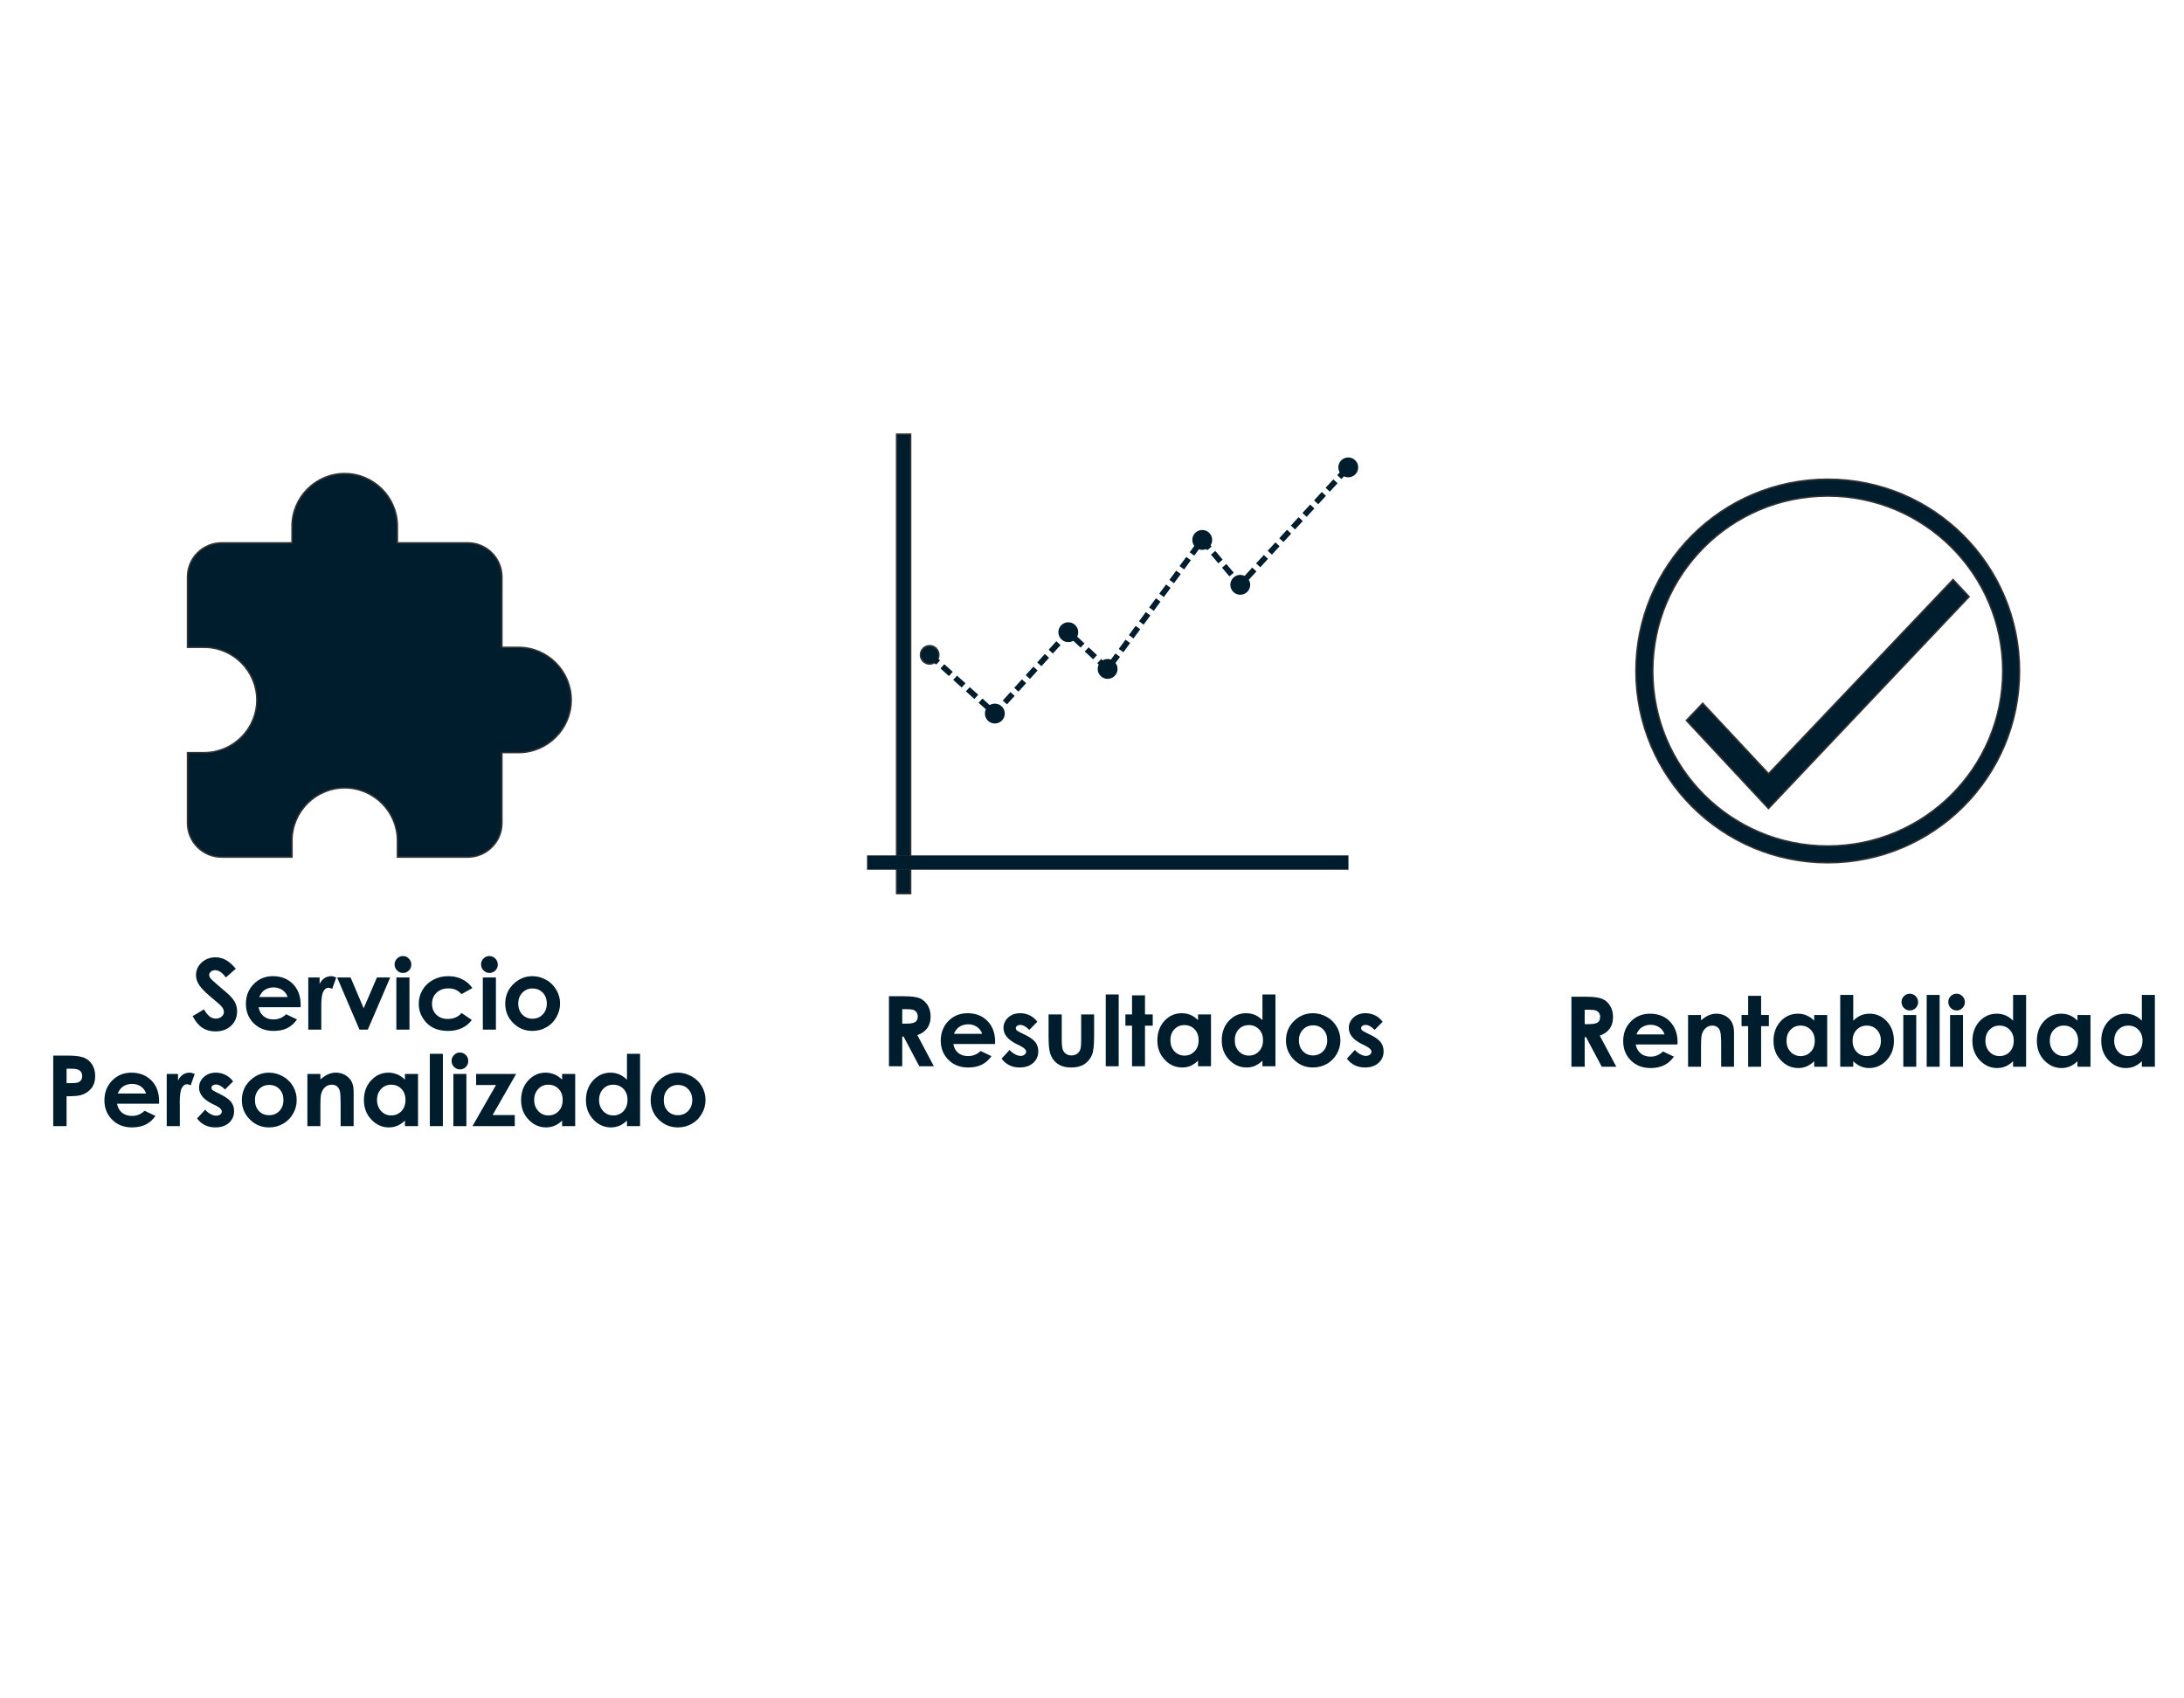 <?xml version="1.0" encoding="UTF-8"?>
<!DOCTYPE svg PUBLIC "-//W3C//DTD SVG 1.1//EN" "http://www.w3.org/Graphics/SVG/1.1/DTD/svg11.dtd">
<!-- Creator: CorelDRAW X7 -->
<svg xmlns="http://www.w3.org/2000/svg" xml:space="preserve" width="270mm" height="210mm" version="1.1" style="shape-rendering:geometricPrecision; text-rendering:geometricPrecision; image-rendering:optimizeQuality; fill-rule:evenodd; clip-rule:evenodd"
viewBox="0 0 27000 21000"
 xmlns:xlink="http://www.w3.org/1999/xlink">
 <defs>
  <style type="text/css">
   <![CDATA[
    .str0 {stroke:#373435;stroke-width:17.64}
    .str1 {stroke:#001D2D;stroke-width:17.64}
    .str2 {stroke:#001D2D;stroke-width:70.55;stroke-dasharray:141.1 70.55}
    .fil2 {fill:none}
    .fil0 {fill:#001D2D}
    .fil1 {fill:#001D2D}
    .fil3 {fill:#001D2D;fill-rule:nonzero}
   ]]>
  </style>
 </defs>
 <g id="Capa_x0020_1">
  <path class="fil0 str0" d="M2739 6712l871 0 0 -206c0,-358 293,-651 651,-651l0 0c359,0 652,293 652,651l0 206 871 0c231,0 421,189 421,421l0 871 206 0c358,0 651,293 651,651l0 0c0,358 -293,651 -651,651l-206 0 0 872c0,231 -190,420 -421,420l-871 0 0 -205c0,-358 -293,-651 -652,-651l0 0c-358,0 -651,293 -651,651l0 205 -871 0c-232,0 -421,-189 -421,-420l0 -872 206 0c358,0 651,-293 651,-651l0 0c0,-358 -293,-651 -651,-651l-206 0 0 -871c0,-232 189,-421 421,-421z"/>
  <path class="fil0 str0" d="M22596 5925c1310,0 2371,1062 2371,2372 0,1310 -1061,2371 -2371,2371 -1310,0 -2372,-1061 -2372,-2371 0,-1310 1062,-2372 2372,-2372zm0 209c1194,0 2163,968 2163,2163 0,1194 -969,2163 -2163,2163 -1195,0 -2163,-969 -2163,-2163 0,-1195 968,-2163 2163,-2163z"/>
  <polygon class="fil0 str0" points="21050,8695 20847,8908 21863,9998 24344,7378 24145,7165 21864,9566 "/>
  <rect class="fil0 str0" x="11084" y="5368" width="174" height="5682"/>
  <rect class="fil0 str0" transform="matrix(6.97434E-015 0.252 -0.264 6.66133E-015 16667.8 10578.6)" width="689" height="22521"/>
  <circle class="fil0 str0" cx="11493" cy="8097" r="114"/>
  <circle class="fil0 str1" cx="12299" cy="8823" r="114"/>
  <circle class="fil1 str1" cx="13207" cy="7817" r="114"/>
  <circle class="fil0 str1" cx="13693" cy="8271" r="114"/>
  <circle class="fil0 str1" cx="14863" cy="6676" r="114"/>
  <circle class="fil0 str1" cx="15333" cy="7231" r="114"/>
  <circle class="fil0 str1" cx="16668" cy="5779" r="114"/>
  <polyline class="fil2 str2" points="11493,8097 12299,8823 13207,7817 13693,8271 14863,6676 15333,7231 16668,5779 "/>
  <path class="fil3" d="M2915 11978l-123 108c-43,-60 -87,-90 -132,-90 -21,0 -39,6 -53,18 -14,12 -21,25 -21,39 0,15 5,29 15,42 13,17 54,54 122,112 63,53 102,86 115,100 34,34 58,66 72,97 14,32 21,65 21,102 0,72 -25,131 -74,177 -50,47 -114,70 -194,70 -62,0 -116,-15 -162,-45 -46,-31 -86,-79 -119,-144l140 -84c42,77 90,115 145,115 29,0 53,-8 72,-25 20,-16 29,-35 29,-57 0,-20 -7,-40 -22,-59 -14,-20 -47,-50 -97,-91 -95,-77 -156,-137 -184,-179 -28,-42 -42,-84 -42,-126 0,-61 23,-113 69,-156 47,-43 103,-65 171,-65 44,0 85,10 124,30 40,21 82,57 128,111z"/>
  <path id="1" class="fil3" d="M3716 12454l-519 0c8,46 28,83 60,110 32,27 74,41 124,41 61,0 112,-21 156,-64l135 64c-34,49 -74,84 -122,108 -47,23 -103,34 -168,34 -101,0 -183,-32 -246,-95 -64,-64 -96,-144 -96,-240 0,-98 32,-179 96,-244 63,-65 142,-98 238,-98 102,0 184,33 248,97 63,65 95,150 95,257l-1 30zm-160 -126c-11,-35 -32,-64 -64,-86 -31,-22 -68,-33 -109,-33 -46,0 -85,12 -119,37 -21,16 -41,43 -60,82l352 0z"/>
  <path id="2" class="fil3" d="M3811 12086l140 0 0 82c15,-32 34,-56 59,-73 25,-16 52,-25 81,-25 21,0 43,6 66,17l-50 140c-19,-10 -35,-14 -47,-14 -24,0 -45,15 -62,46 -18,31 -26,91 -26,181l0 31 0 260 -161 0 0 -645z"/>
  <polygon id="3" class="fil3" points="4168,12086 4334,12086 4496,12467 4660,12086 4824,12086 4547,12731 4444,12731 "/>
  <path id="4" class="fil3" d="M4981 11821c29,0 53,11 73,31 21,21 31,45 31,75 0,28 -10,53 -30,73 -20,20 -44,30 -72,30 -29,0 -54,-10 -74,-31 -20,-20 -31,-45 -31,-75 0,-28 11,-52 31,-72 20,-20 44,-31 72,-31zm-81 265l162 0 0 645 -162 0 0 -645z"/>
  <path id="5" class="fil3" d="M5840 12217l-134 75c-26,-27 -51,-45 -75,-55 -25,-11 -54,-16 -87,-16 -61,0 -110,18 -147,54 -38,36 -56,82 -56,138 0,55 18,99 54,134 36,35 83,52 141,52 73,0 129,-25 170,-74l127 87c-69,90 -167,135 -293,135 -114,0 -203,-33 -267,-100 -64,-68 -96,-146 -96,-236 0,-62 15,-119 47,-172 31,-52 75,-94 131,-124 56,-30 118,-45 187,-45 65,0 122,13 173,39 51,25 93,62 125,108z"/>
  <path id="6" class="fil3" d="M6050 11821c29,0 53,11 73,31 21,21 31,45 31,75 0,28 -10,53 -30,73 -20,20 -45,30 -73,30 -28,0 -53,-10 -73,-31 -21,-20 -31,-45 -31,-75 0,-28 10,-52 30,-72 20,-20 45,-31 73,-31zm-81 265l162 0 0 645 -162 0 0 -645z"/>
  <path id="7" class="fil3" d="M6581 12070c61,0 118,16 172,46 54,30 95,72 125,124 31,52 46,108 46,168 0,61 -16,118 -46,170 -30,53 -71,95 -124,124 -52,30 -110,45 -173,45 -92,0 -172,-33 -237,-98 -66,-66 -98,-146 -98,-240 0,-100 37,-184 111,-251 65,-58 139,-88 224,-88zm2 152c-50,0 -92,18 -126,53 -33,35 -50,79 -50,134 0,55 17,101 50,135 33,35 75,52 126,52 50,0 92,-17 126,-52 34,-35 51,-80 51,-135 0,-56 -17,-100 -50,-135 -33,-34 -75,-52 -127,-52z"/>
  <path id="8" class="fil3" d="M658 13052l176 0c96,0 164,9 206,26 42,18 76,47 100,86 24,39 37,86 37,141 0,61 -16,112 -48,152 -32,40 -76,69 -130,84 -33,9 -91,14 -176,14l0 369 -165 0 0 -872zm165 341l53 0c42,0 71,-3 88,-9 16,-6 29,-15 38,-29 10,-14 14,-30 14,-50 0,-34 -13,-59 -39,-74 -19,-12 -55,-17 -107,-17l-47 0 0 179z"/>
  <path id="9" class="fil3" d="M1967 13647l-520 0c8,46 28,83 60,110 33,27 74,41 125,41 60,0 111,-21 155,-64l135 64c-33,48 -74,84 -121,107 -48,23 -104,35 -169,35 -101,0 -183,-32 -246,-96 -63,-63 -95,-143 -95,-239 0,-98 32,-179 95,-244 63,-65 143,-98 238,-98 102,0 184,33 248,97 64,65 95,150 95,257l0 30zm-161 -126c-11,-35 -32,-64 -63,-86 -32,-22 -68,-33 -110,-33 -45,0 -85,12 -119,37 -21,16 -41,43 -59,82l351 0z"/>
  <path id="10" class="fil3" d="M2061 13279l140 0 0 82c15,-32 35,-56 59,-73 25,-16 52,-25 82,-25 21,0 42,6 65,17l-50 140c-19,-10 -34,-14 -46,-14 -25,0 -46,15 -63,46 -17,30 -26,91 -26,181l1 31 0 260 -162 0 0 -645z"/>
  <path id="11" class="fil3" d="M2882 13371l-100 100c-40,-40 -77,-61 -110,-61 -18,0 -33,4 -43,12 -10,8 -15,17 -15,28 0,9 3,17 9,24 7,8 23,18 49,30l59 30c62,30 105,62 128,94 24,32 35,69 35,112 0,57 -21,105 -63,143 -42,38 -98,57 -169,57 -94,0 -170,-37 -226,-110l100 -109c19,22 41,40 67,54 26,14 48,20 68,20 21,0 39,-5 52,-15 13,-10 19,-22 19,-35 0,-25 -23,-50 -70,-73l-55 -27c-104,-53 -156,-118 -156,-197 0,-51 19,-95 59,-131 39,-36 89,-54 150,-54 42,0 81,10 118,28 37,19 68,45 94,80z"/>
  <path id="12" class="fil3" d="M3325 13263c61,0 119,16 172,46 54,30 96,71 126,123 30,53 45,109 45,169 0,61 -15,118 -45,170 -31,53 -72,95 -124,124 -53,30 -110,45 -173,45 -93,0 -172,-33 -237,-98 -66,-66 -99,-146 -99,-240 0,-100 37,-184 111,-251 65,-58 140,-88 224,-88zm3 152c-51,0 -93,18 -126,52 -33,36 -50,80 -50,135 0,55 16,101 49,135 33,35 75,52 126,52 51,0 93,-17 127,-52 33,-35 50,-80 50,-135 0,-56 -16,-101 -49,-135 -33,-35 -76,-52 -127,-52z"/>
  <path id="13" class="fil3" d="M3800 13279l161 0 0 67c37,-31 70,-52 100,-65 30,-12 60,-18 91,-18 64,0 119,23 163,67 38,38 57,94 57,168l0 426 -161 0 0 -282c0,-77 -3,-128 -10,-153 -7,-25 -19,-44 -36,-58 -17,-13 -39,-19 -64,-19 -32,0 -61,11 -84,32 -24,22 -40,53 -49,91 -4,20 -7,64 -7,131l0 258 -161 0 0 -645z"/>
  <path id="14" class="fil3" d="M5006 13279l162 0 0 645 -162 0 0 -68c-32,30 -63,51 -95,64 -32,13 -67,20 -104,20 -83,0 -155,-32 -216,-97 -61,-64 -92,-144 -92,-240 0,-99 30,-181 89,-244 59,-64 130,-96 215,-96 38,0 75,8 109,22 34,14 65,36 94,65l0 -71zm-170 133c-50,0 -92,17 -125,53 -33,35 -50,80 -50,136 0,55 17,101 51,137 33,36 75,54 124,54 51,0 93,-18 127,-53 33,-35 50,-82 50,-139 0,-56 -17,-102 -50,-136 -34,-35 -76,-52 -127,-52z"/>
  <polygon id="15" class="fil3" points="5314,13030 5475,13030 5475,13924 5314,13924 "/>
  <path id="16" class="fil3" d="M5686 13014c28,0 53,11 73,31 20,21 30,45 30,74 0,29 -10,54 -30,74 -20,20 -44,30 -72,30 -29,0 -53,-10 -74,-31 -20,-20 -30,-45 -30,-75 0,-28 10,-52 30,-72 20,-21 44,-31 73,-31zm-81 265l161 0 0 645 -161 0 0 -645z"/>
  <polygon id="17" class="fil3" points="5886,13279 6381,13279 6090,13787 6364,13787 6364,13924 5841,13924 6132,13416 5886,13416 "/>
  <path id="18" class="fil3" d="M6949 13279l162 0 0 645 -162 0 0 -68c-32,30 -63,51 -95,64 -32,13 -67,20 -104,20 -83,0 -155,-32 -216,-97 -61,-64 -92,-144 -92,-240 0,-99 30,-181 89,-244 59,-64 130,-96 215,-96 38,0 75,8 109,22 34,14 65,36 94,65l0 -71zm-170 133c-50,0 -92,17 -125,53 -33,35 -50,80 -50,136 0,55 17,101 51,137 33,36 75,54 124,54 51,0 94,-18 127,-53 34,-35 50,-82 50,-139 0,-56 -16,-102 -50,-136 -33,-35 -76,-52 -127,-52z"/>
  <path id="19" class="fil3" d="M7751 13030l162 0 0 894 -162 0 0 -68c-32,30 -63,51 -95,64 -32,13 -67,20 -104,20 -83,0 -155,-32 -216,-97 -61,-64 -92,-144 -92,-240 0,-99 30,-181 89,-244 59,-64 130,-96 215,-96 38,0 75,8 109,22 34,15 65,37 94,65l0 -320zm-170 382c-50,0 -92,17 -125,53 -33,35 -50,80 -50,136 0,55 17,101 51,137 33,36 75,54 124,54 51,0 93,-18 127,-53 33,-35 50,-82 50,-139 0,-56 -17,-102 -50,-136 -34,-35 -76,-52 -127,-52z"/>
  <path id="20" class="fil3" d="M8379 13263c61,0 118,16 172,46 54,30 96,71 126,123 30,53 45,109 45,169 0,61 -15,118 -46,170 -30,53 -71,95 -123,124 -53,30 -110,45 -173,45 -93,0 -172,-33 -238,-98 -65,-66 -98,-146 -98,-240 0,-100 37,-184 111,-251 65,-58 140,-88 224,-88zm2 152c-50,0 -92,18 -125,52 -34,36 -50,80 -50,135 0,55 16,101 49,135 33,35 75,52 126,52 50,0 93,-17 126,-52 34,-35 51,-80 51,-135 0,-56 -17,-101 -50,-135 -33,-35 -75,-52 -127,-52z"/>
  <path class="fil3" d="M10990 12318l175 0c96,0 164,8 205,25 40,17 73,46 98,85 24,40 37,87 37,141 0,57 -14,105 -41,143 -27,38 -68,67 -123,87l204 385 -180 0 -194 -367 -17 0 0 367 -164 0 0 -866zm164 339l52 0c53,0 90,-7 110,-21 20,-14 30,-37 30,-69 0,-19 -5,-35 -15,-50 -10,-14 -23,-24 -40,-30 -16,-6 -47,-9 -91,-9l-46 0 0 179z"/>
  <path id="1" class="fil3" d="M12301 12909l-515 0c7,45 27,82 59,109 32,27 74,40 123,40 60,0 112,-21 155,-63l134 64c-33,47 -74,83 -121,106 -47,23 -102,34 -167,34 -100,0 -181,-31 -244,-95 -63,-63 -95,-142 -95,-237 0,-97 32,-178 95,-243 63,-64 141,-96 236,-96 101,0 183,32 246,96 63,64 95,149 95,254l-1 31zm-159 -126c-11,-35 -32,-63 -63,-85 -32,-22 -68,-33 -109,-33 -45,0 -84,12 -118,37 -21,15 -41,42 -59,81l349 0z"/>
  <path id="2" class="fil3" d="M12824 12634l-99 100c-40,-40 -77,-61 -110,-61 -18,0 -32,4 -42,12 -10,8 -15,17 -15,28 0,9 3,17 9,24 7,7 23,17 48,30l59 29c62,30 105,62 128,93 23,32 34,69 34,111 0,57 -21,105 -62,142 -42,38 -98,57 -169,57 -93,0 -168,-36 -223,-109l99 -108c19,22 41,40 66,53 26,14 48,21 68,21 21,0 38,-5 51,-16 13,-10 20,-21 20,-35 0,-24 -24,-49 -71,-72l-54 -27c-103,-52 -155,-117 -155,-195 0,-51 19,-94 58,-130 39,-36 89,-53 150,-53 41,0 80,9 117,27 37,18 68,45 93,79z"/>
  <path id="3" class="fil3" d="M12963 12543l163 0 0 308c0,60 4,102 12,125 8,23 22,41 40,54 18,13 41,20 68,20 26,0 49,-7 68,-19 19,-13 33,-32 42,-56 6,-19 10,-58 10,-119l0 -313 160 0 0 271c0,112 -9,188 -26,229 -22,51 -54,89 -96,116 -42,27 -95,40 -160,40 -70,0 -127,-15 -171,-47 -43,-31 -74,-75 -91,-131 -13,-39 -19,-109 -19,-211l0 -267z"/>
  <polygon id="4" class="fil3" points="13670,12296 13830,12296 13830,13184 13670,13184 "/>
  <polygon id="5" class="fil3" points="13995,12307 14155,12307 14155,12543 14251,12543 14251,12682 14155,12682 14155,13184 13995,13184 13995,12682 13913,12682 13913,12543 13995,12543 "/>
  <path id="6" class="fil3" d="M14811 12543l160 0 0 641 -160 0 0 -69c-31,30 -63,51 -94,65 -32,13 -66,19 -103,19 -83,0 -155,-32 -215,-96 -61,-64 -91,-143 -91,-238 0,-99 30,-180 88,-243 59,-63 130,-94 213,-94 39,0 75,7 108,21 34,14 65,36 94,65l0 -71zm-169 132c-50,0 -91,17 -124,52 -33,35 -49,80 -49,135 0,55 16,101 50,137 33,35 75,53 124,53 50,0 92,-17 125,-53 34,-35 50,-81 50,-137 0,-56 -16,-101 -50,-136 -33,-34 -75,-51 -126,-51z"/>
  <path id="7" class="fil3" d="M15607 12296l161 0 0 888 -161 0 0 -69c-31,30 -63,51 -94,65 -32,13 -66,19 -103,19 -83,0 -155,-32 -215,-96 -61,-64 -91,-143 -91,-238 0,-99 30,-180 88,-243 59,-63 130,-94 213,-94 39,0 75,7 109,21 33,15 64,36 93,65l0 -318zm-169 379c-50,0 -91,17 -124,52 -33,35 -49,80 -49,135 0,55 16,101 50,137 34,35 75,53 124,53 50,0 92,-17 125,-53 34,-35 50,-81 50,-137 0,-56 -16,-101 -50,-136 -33,-34 -75,-51 -126,-51z"/>
  <path id="8" class="fil3" d="M16231 12528c60,0 117,15 170,45 54,30 95,71 125,122 30,52 45,108 45,168 0,60 -15,116 -45,169 -30,52 -71,93 -123,123 -52,29 -109,44 -172,44 -92,0 -170,-32 -235,-97 -65,-66 -98,-145 -98,-238 0,-100 37,-183 110,-250 65,-58 139,-86 223,-86zm2 150c-50,0 -92,18 -125,52 -33,35 -50,79 -50,133 0,56 17,101 50,135 32,34 74,52 124,52 51,0 92,-18 126,-53 33,-34 50,-79 50,-134 0,-55 -16,-99 -49,-133 -33,-35 -75,-52 -126,-52z"/>
  <path id="9" class="fil3" d="M17093 12634l-99 100c-40,-40 -77,-61 -110,-61 -18,0 -32,4 -42,12 -10,8 -15,17 -15,28 0,9 3,17 9,24 7,7 23,17 48,30l59 29c62,30 105,62 128,93 23,32 34,69 34,111 0,57 -21,105 -62,142 -42,38 -98,57 -169,57 -93,0 -168,-36 -223,-109l99 -108c19,22 41,40 66,53 26,14 48,21 68,21 21,0 38,-5 51,-16 13,-10 20,-21 20,-35 0,-24 -24,-49 -71,-72l-54 -27c-103,-52 -155,-117 -155,-195 0,-51 19,-94 58,-130 39,-36 89,-53 150,-53 41,0 80,9 117,27 37,18 68,45 93,79z"/>
  <path class="fil3" d="M19427 12324l175 0c95,0 164,9 204,26 41,17 74,45 98,85 25,39 37,86 37,141 0,56 -13,104 -40,142 -28,39 -69,68 -124,87l205 385 -180 0 -195 -367 -16 0 0 367 -164 0 0 -866zm164 339l52 0c53,0 89,-7 109,-21 20,-14 30,-37 30,-69 0,-19 -5,-35 -15,-49 -9,-14 -23,-24 -39,-30 -17,-6 -47,-9 -92,-9l-45 0 0 178z"/>
  <path id="1" class="fil3" d="M20738 12915l-516 0c8,46 28,82 60,109 32,27 73,41 123,41 60,0 111,-22 154,-64l135 64c-34,48 -74,83 -121,106 -47,23 -103,35 -167,35 -100,0 -182,-32 -245,-95 -63,-63 -94,-143 -94,-238 0,-97 31,-178 94,-242 63,-65 142,-97 237,-97 101,0 183,32 246,96 63,65 95,149 95,255l-1 30zm-160 -125c-11,-35 -31,-64 -63,-86 -31,-22 -67,-33 -109,-33 -44,0 -84,13 -117,37 -22,16 -41,43 -59,82l348 0z"/>
  <path id="2" class="fil3" d="M20869 12550l160 0 0 66c37,-31 70,-52 99,-64 30,-12 60,-18 91,-18 64,0 118,22 162,66 37,38 56,94 56,167l0 423 -159 0 0 -280c0,-76 -4,-127 -11,-152 -6,-25 -18,-44 -35,-57 -17,-13 -38,-20 -63,-20 -33,0 -61,11 -84,33 -24,21 -40,51 -49,90 -4,20 -7,63 -7,129l0 257 -160 0 0 -640z"/>
  <polygon id="3" class="fil3" points="21612,12313 21772,12313 21772,12550 21868,12550 21868,12688 21772,12688 21772,13190 21612,13190 21612,12688 21530,12688 21530,12550 21612,12550 "/>
  <path id="4" class="fil3" d="M22428 12550l161 0 0 640 -161 0 0 -68c-31,30 -63,51 -94,64 -32,13 -66,20 -103,20 -83,0 -155,-32 -215,-96 -61,-64 -91,-144 -91,-239 0,-99 30,-179 88,-243 59,-63 130,-94 213,-94 39,0 75,7 108,21 34,15 65,36 94,65l0 -70zm-169 131c-50,0 -91,18 -124,53 -33,35 -49,80 -49,135 0,55 16,100 50,136 33,36 75,53 124,53 50,0 92,-17 125,-52 34,-35 50,-81 50,-138 0,-56 -16,-101 -50,-135 -33,-35 -75,-52 -126,-52z"/>
  <path id="5" class="fil3" d="M22911 12302l0 318c29,-28 60,-50 94,-65 34,-14 70,-21 108,-21 83,0 154,31 213,94 58,64 88,144 88,243 0,95 -31,175 -91,239 -60,64 -132,96 -215,96 -37,0 -71,-7 -103,-20 -31,-13 -63,-34 -94,-64l0 68 -161 0 0 -888 161 0zm168 379c-50,0 -92,17 -126,52 -33,34 -50,79 -50,135 0,57 17,103 50,138 34,35 76,52 126,52 49,0 90,-17 124,-53 33,-36 50,-81 50,-136 0,-55 -16,-100 -49,-135 -33,-35 -75,-53 -125,-53z"/>
  <path id="6" class="fil3" d="M23610 12287c28,0 52,10 72,30 21,21 31,45 31,74 0,29 -10,53 -30,73 -20,20 -44,30 -72,30 -28,0 -53,-10 -73,-31 -20,-20 -30,-45 -30,-74 0,-29 10,-52 30,-72 20,-20 44,-30 72,-30zm-80 263l160 0 0 640 -160 0 0 -640z"/>
  <polygon id="7" class="fil3" points="23819,12302 23979,12302 23979,13190 23819,13190 "/>
  <path id="8" class="fil3" d="M24188 12287c28,0 52,10 72,30 21,21 31,45 31,74 0,29 -10,53 -30,73 -20,20 -44,30 -72,30 -28,0 -53,-10 -73,-31 -20,-20 -30,-45 -30,-74 0,-29 10,-52 30,-72 20,-20 44,-30 72,-30zm-80 263l160 0 0 640 -160 0 0 -640z"/>
  <path id="9" class="fil3" d="M24887 12302l161 0 0 888 -161 0 0 -68c-31,30 -63,51 -94,64 -32,13 -66,20 -103,20 -83,0 -154,-32 -215,-96 -60,-64 -91,-144 -91,-239 0,-99 30,-179 88,-243 59,-63 130,-94 213,-94 39,0 75,7 109,21 33,15 65,37 93,65l0 -318zm-169 379c-50,0 -91,18 -124,53 -33,35 -49,80 -49,135 0,55 17,100 50,136 34,36 75,53 124,53 50,0 92,-17 126,-52 33,-35 50,-81 50,-138 0,-56 -17,-101 -50,-135 -34,-35 -76,-52 -127,-52z"/>
  <path id="10" class="fil3" d="M25683 12550l161 0 0 640 -161 0 0 -68c-31,30 -63,51 -94,64 -32,13 -66,20 -103,20 -83,0 -154,-32 -215,-96 -60,-64 -90,-144 -90,-239 0,-99 29,-179 87,-243 59,-63 130,-94 213,-94 39,0 75,7 109,21 34,15 65,36 93,65l0 -70zm-169 131c-49,0 -91,18 -124,53 -33,35 -49,80 -49,135 0,55 17,100 50,136 34,36 75,53 124,53 50,0 92,-17 126,-52 33,-35 50,-81 50,-138 0,-56 -17,-101 -50,-135 -34,-35 -76,-52 -127,-52z"/>
  <path id="11" class="fil3" d="M26479 12302l161 0 0 888 -161 0 0 -68c-31,30 -62,51 -94,64 -32,13 -66,20 -103,20 -83,0 -154,-32 -215,-96 -60,-64 -90,-144 -90,-239 0,-99 29,-179 87,-243 59,-63 130,-94 214,-94 38,0 74,7 108,21 34,15 65,37 93,65l0 -318zm-169 379c-49,0 -91,18 -124,53 -33,35 -49,80 -49,135 0,55 17,100 50,136 34,36 75,53 124,53 51,0 93,-17 126,-52 33,-35 50,-81 50,-138 0,-56 -17,-101 -50,-135 -33,-35 -76,-52 -127,-52z"/>
 </g>
</svg>
